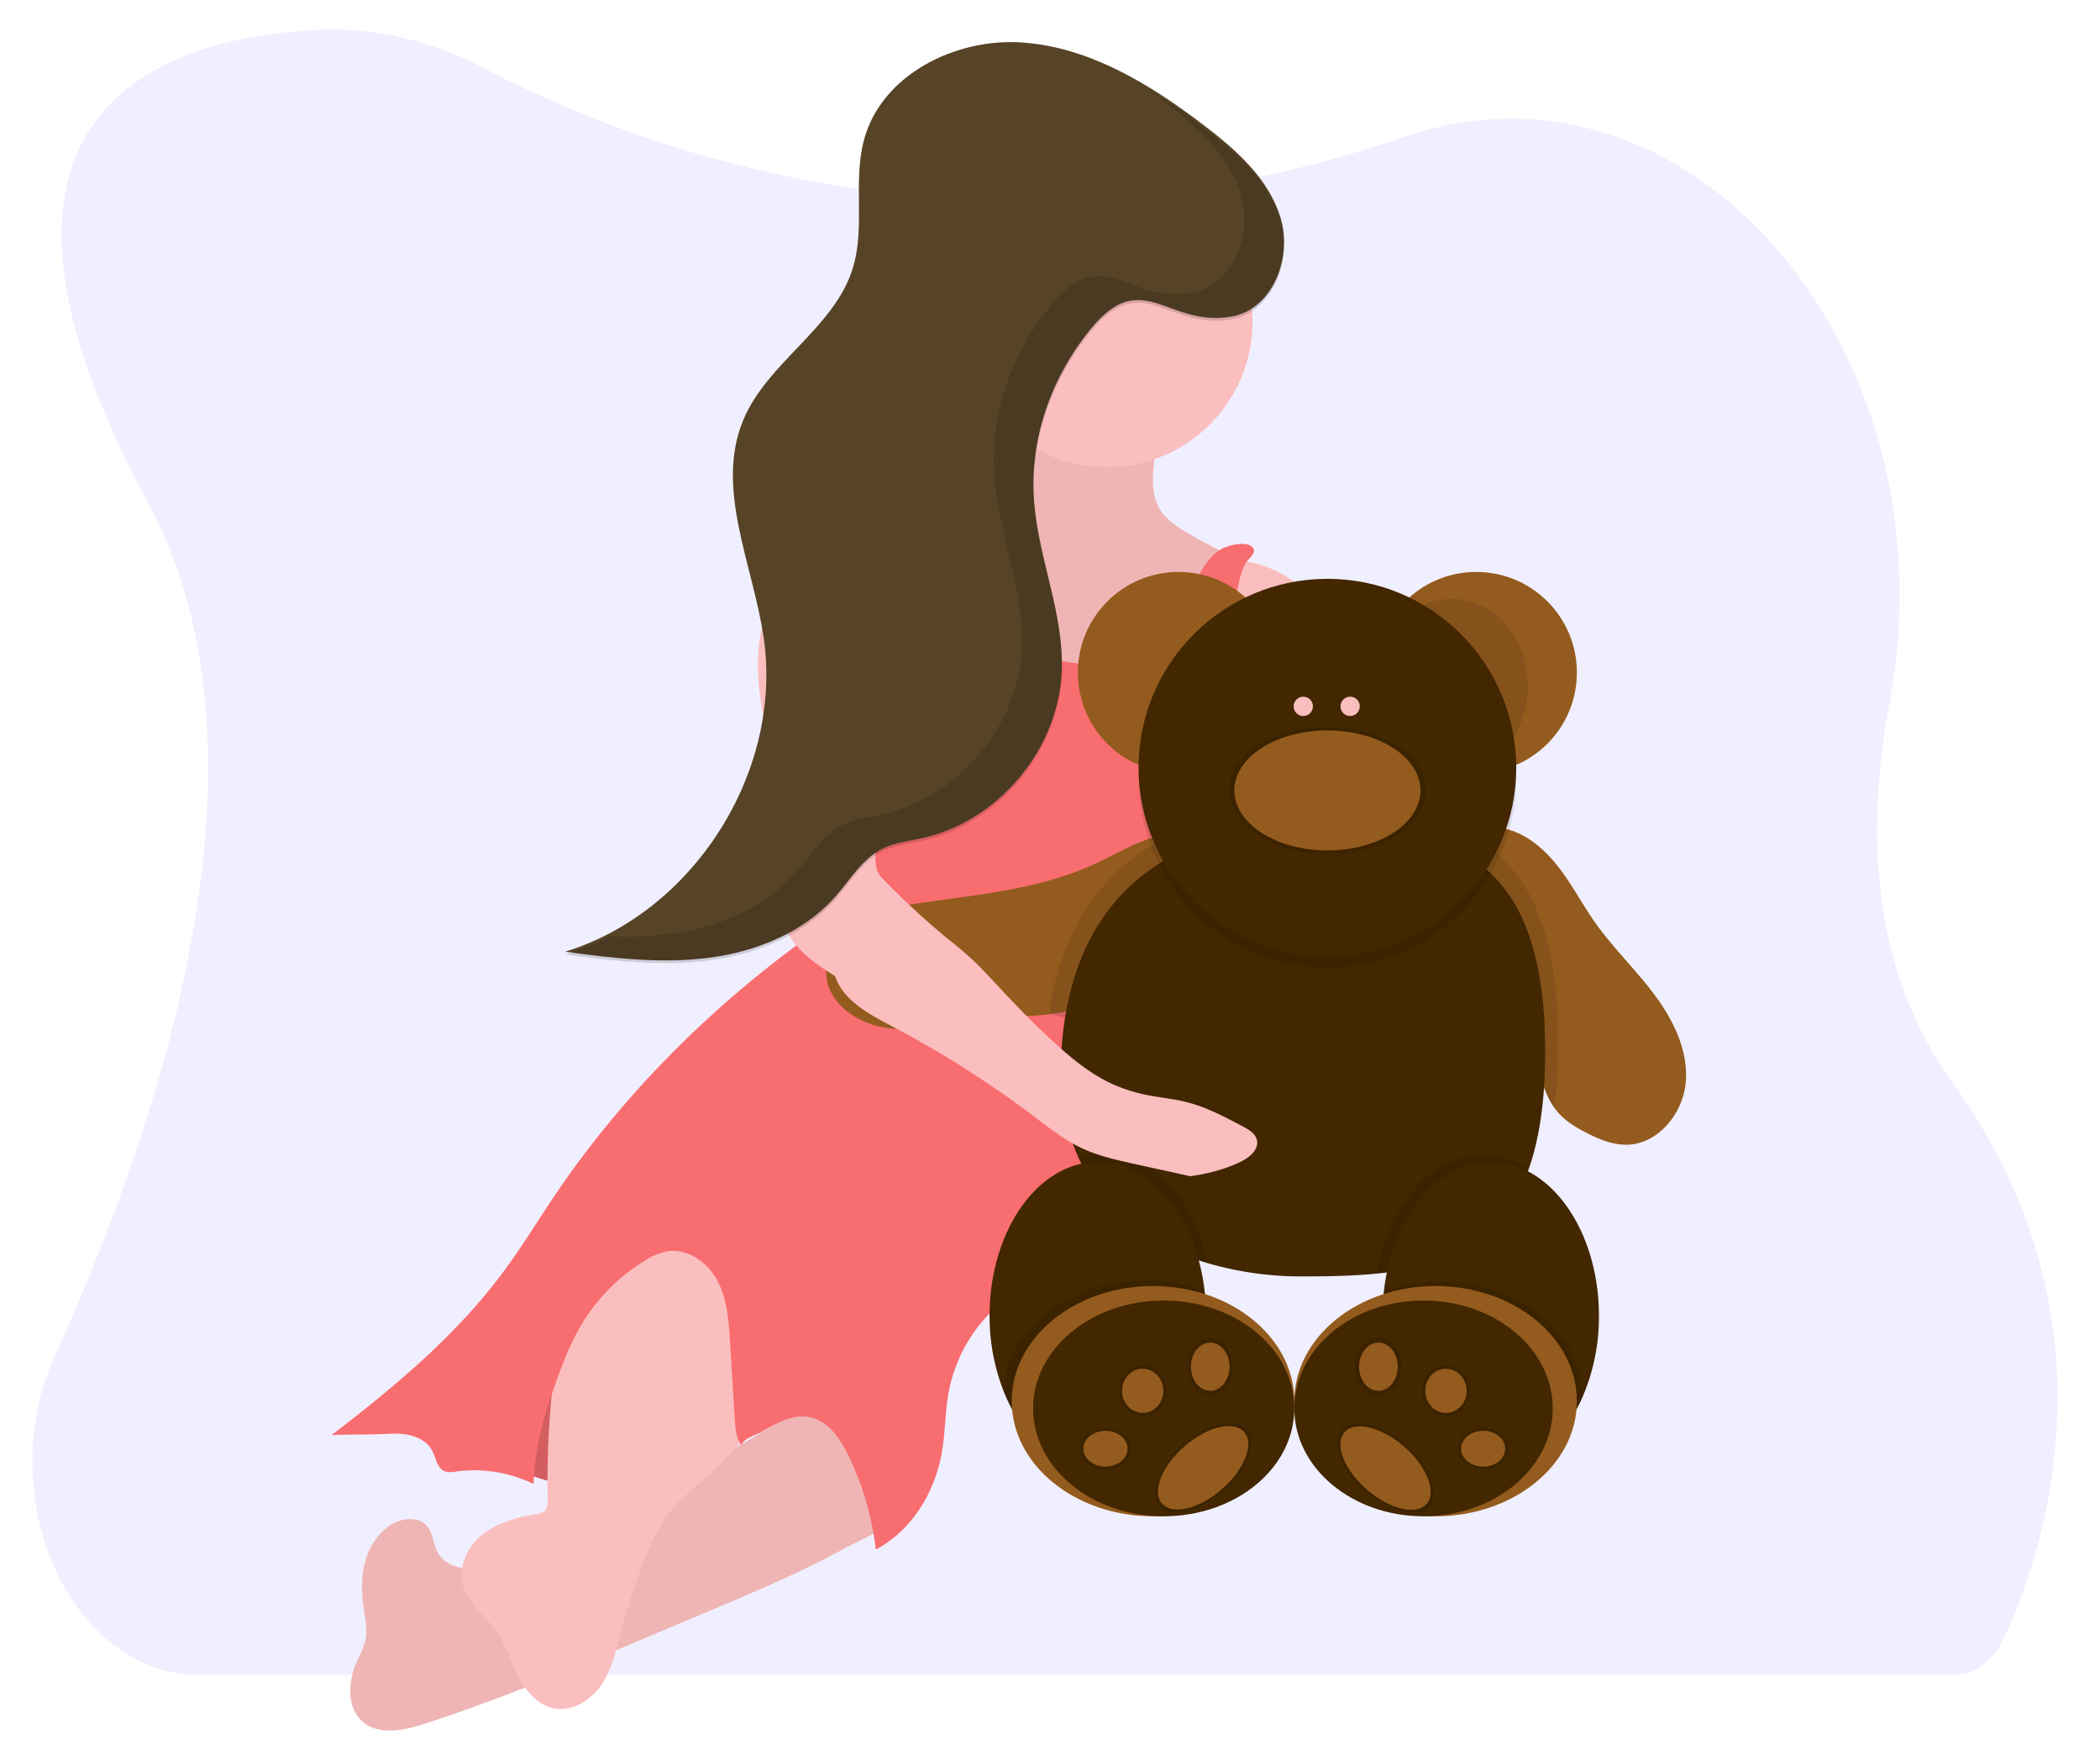 <svg xmlns="http://www.w3.org/2000/svg" xml:space="preserve" fill-rule="evenodd" stroke-linejoin="round" stroke-miterlimit="2" clip-rule="evenodd" viewBox="0 0 900 750"><path fill="#6c63ff" fill-opacity=".1" fill-rule="nonzero" d="M871.941 666.81c-3.61 12.332-8.061 24.189-13.298 35.419 0 .087-.081.185-.13.272-4.619 9.568-12.578 15.323-21.069 15.234H85.333c-54.901 0-89.3-76.104-61.773-136.898 49.537-109.357 96.343-261.152 39.708-365.765-90.946-168.214 7.009-198.737 71.627-202.23 24.861-1.333 49.66 4.288 72.818 16.507 29.853 15.757 84.414 39.848 155.498 50.903 2.334.37 4.684.718 7.066 1.088 37.626 5.309 75.523 6.26 113.271 2.84 1.11-.076 2.22-.195 3.355-.304 37.374-3.668 74.444-11.648 110.799-23.852 2.358-.794 4.684-1.545 6.993-2.296 121.261-38.912 233.041 93.677 205.092 243.47-10.332 55.429-7.707 114.504 26.741 162.284 56.36 78.106 49.529 154.928 35.413 203.328Z"/><path fill="#f86d70" fill-rule="nonzero" d="m206.665 597.223 21.56 35.17s51.05 22.69 113.45-35.17c62.4-57.86 0-107.77 0-107.77l-76 19.58-59.01 88.19Z"/><path fill-opacity=".15" fill-rule="nonzero" d="m206.665 597.223 21.56 35.17s51.05 22.69 113.45-35.17c62.4-57.86 0-107.77 0-107.77l-76 19.58-59.01 88.19Z"/><path fill="#fbbebe" fill-rule="nonzero" d="m306.275 689.333-29.68 12.53c-31.17 13.17-62.39 26.36-94.59 36.77-8.83 2.86-19.52 5.17-26.55-.88-7.03-6.05-6.31-17.18-2.59-25.59 1.38-3.12 3.1-6.13 3.78-9.47.9-4.4-.09-8.94-.75-13.39-1-6.81-1.18-13.87.7-20.49 1.88-6.62 6-12.8 12.1-16.06 4.49-2.42 10.75-2.8 14.16 1 2.79 3.1 2.75 7.83 4.76 11.49 2.67 4.84 8.67 7.07 14.19 6.83 5.52-.24 10.73-2.52 15.8-4.75 40.12-17.67 80.41-35.44 117.45-58.9 6.41-4.05 12.73-8.29 19.48-11.74a96.662 96.662 0 0 1 20.42-7.71 3.25 3.25 0 0 1 2.38 0 3.328 3.328 0 0 1 1.24 2.54c1.53 9.75 3.06 19.51 3.95 29.34.7 7.71 3.33 21.3.32 28.62-2.47 6-15.44 11-21 14.1-8.36 4.59-16.94 8.78-25.61 12.75-9.93 4.54-19.94 8.78-29.96 13.01Z"/><path fill-opacity=".05" fill-rule="nonzero" d="m306.275 689.333-29.68 12.53c-31.17 13.17-62.39 26.36-94.59 36.77-8.83 2.86-19.52 5.17-26.55-.88-7.03-6.05-6.31-17.18-2.59-25.59 1.38-3.12 3.1-6.13 3.78-9.47.9-4.4-.09-8.94-.75-13.39-1-6.81-1.18-13.87.7-20.49 1.88-6.62 6-12.8 12.1-16.06 4.49-2.42 10.75-2.8 14.16 1 2.79 3.1 2.75 7.83 4.76 11.49 2.67 4.84 8.67 7.07 14.19 6.83 5.52-.24 10.73-2.52 15.8-4.75 40.12-17.67 80.41-35.44 117.45-58.9 6.41-4.05 12.73-8.29 19.48-11.74a96.662 96.662 0 0 1 20.42-7.71 3.25 3.25 0 0 1 2.38 0 3.328 3.328 0 0 1 1.24 2.54c1.53 9.75 3.06 19.51 3.95 29.34.7 7.71 3.33 21.3.32 28.62-2.47 6-15.44 11-21 14.1-8.36 4.59-16.94 8.78-25.61 12.75-9.93 4.54-19.94 8.78-29.96 13.01Z"/><path fill="#fbbebe" fill-rule="nonzero" d="M304.515 631.453c-5.65 5.08-11.81 9.66-16.67 15.49-5.89 7.07-9.61 15.67-12.83 24.29a287.617 287.617 0 0 0-8.84 27.93c-2.07 7.88-3.88 16.06-8.45 22.8-4.57 6.74-12.75 11.8-20.71 10-6.95-1.53-11.93-7.7-15.12-14.07-3.19-6.37-5.24-13.36-9.38-19.16-4.63-6.4-11.85-11.4-14.07-19.07-2.34-8.06 1.87-17 8.43-22.18s15-7.45 23.3-8.73a6.325 6.325 0 0 0 2.6-.77c1.83-1.18 2-3.76 1.93-5.94a386.04 386.04 0 0 1 9.31-91.71c2-9 4.38-18 8.74-26 7.86-14.54 23.83-25.81 40.2-23.54 12 1.66 22.28 10.29 28.39 20.79 6.11 10.5 8.58 22.7 9.94 34.77 1.36 12.07 4.91 31.54-.93 42.59a120.9 120.9 0 0 1-25.84 32.51ZM494.895 195.813c-1 7.76-1.78 16.27 2.47 22.85 2.59 4 6.73 6.76 10.82 9.23a194.464 194.464 0 0 0 18.37 9.77c.73.255 1.363.73 1.81 1.36a3.64 3.64 0 0 1-.07 2.71 581.37 581.37 0 0 1-27.37 74.1 9.531 9.531 0 0 1-2.49 3.78 9.276 9.276 0 0 1-4.15 1.54 122.718 122.718 0 0 1-85.75-15.63 43.606 43.606 0 0 1-8.57-6.45 37.721 37.721 0 0 1-6-8.37c-12-21.8-10.62-48.2-8.93-73 6.962.69 13.989.227 20.8-1.37a28.22 28.22 0 0 0 9.5-3.78c5.65-3.82 8.68-10.41 11.16-16.77a233.514 233.514 0 0 0 9.41-30.13c.88-3.66 41.92 3.7 46.05 4.62 4.55 1 15.39 1.69 16.87 7 1.3 4.57-3.26 13.64-3.93 18.54Z"/><path fill-opacity=".05" fill-rule="nonzero" d="M494.895 195.813c-1 7.76-1.78 16.27 2.47 22.85 2.59 4 6.73 6.76 10.82 9.23a194.464 194.464 0 0 0 18.37 9.77c.73.255 1.363.73 1.81 1.36a3.64 3.64 0 0 1-.07 2.71 581.37 581.37 0 0 1-27.37 74.1 9.531 9.531 0 0 1-2.49 3.78 9.276 9.276 0 0 1-4.15 1.54 122.718 122.718 0 0 1-85.75-15.63 43.606 43.606 0 0 1-8.57-6.45 37.721 37.721 0 0 1-6-8.37c-12-21.8-10.62-48.2-8.93-73 6.962.69 13.989.227 20.8-1.37a28.22 28.22 0 0 0 9.5-3.78c5.65-3.82 8.68-10.41 11.16-16.77a233.514 233.514 0 0 0 9.41-30.13c.88-3.66 41.92 3.7 46.05 4.62 4.55 1 15.39 1.69 16.87 7 1.3 4.57-3.26 13.64-3.93 18.54Z"/><path fill="#f86d70" fill-rule="nonzero" d="M341.915 406.173c26-1.26 51.42 7.45 75.77 16.75 24.35 9.3 49.79 18.23 75.79 20 1.83-6.67 3.78-13.37 6.23-19.84a91.91 91.91 0 0 1 9.3-18.5c3.15-4.7 6.88-9.07 9.28-14.18 4.73-10.09 3.81-21.76 3.27-32.88-.54-11.12 4.91-46.68 11.28-55.83-4.51-6.86-9.11-3.36-13.62-10.21-2.4-3.67-11.45 5.79-15 3.16-3.73-2.78-8.34-4.08-12.88-5.14-25.29-6-51.86-6.38-76.43-14.85-6.48-2.23-13.44-5-19.93-2.87a28.016 28.016 0 0 0-7.11 4l-15.32 10.85c-1.42 1-2.3.92-3 2.53a90.164 90.164 0 0 0-6.84 26.95c-1 10.83-.09 21.76-1.31 32.56a137.482 137.482 0 0 1-9.46 35.87 234.962 234.962 0 0 1-10.02 21.63Z"/><circle cx="474.405" cy="137.763" r="62.4" fill="#fbbebe"/><path fill="#f86d70" fill-rule="nonzero" d="M392.305 212.533a930.9 930.9 0 0 0 3.18 55.89c.33 3.84.85 8 3.65 10.68a48.49 48.49 0 0 1-20.64 7.64c-4.46-12.22-9-24.89-8.16-37.88.64-10.08 4.3-19.66 5.19-29.7.26-2.87-.49-6.85 2.5-8.4 1.14-.59 14.28 1.64 14.28 1.77ZM356.585 396.883c-4.29.39-8 3-11.51 5.49-41.71 30.32-78.71 67.43-107.55 110.21-7.18 10.65-13.86 21.65-21.5 32-20.28 27.45-46.81 49.6-73.9 70.34 7.07-.32 15-.12 22.08-.44 3.9-.18 7.87-.35 11.67.56s7.49 3.09 9.32 6.54c1.69 3.18 2.14 7.65 5.51 8.92a9.522 9.522 0 0 0 4.66.06 58.136 58.136 0 0 1 33.3 5.32 122.371 122.371 0 0 1 3.82-25.37c1.2-4.78 2.76-9.46 4.36-14.13 3.59-10.45 7.42-20.91 13.28-30.29a80.018 80.018 0 0 1 26.31-25.94 26.864 26.864 0 0 1 9.84-4c8.81-1.29 17.31 5.08 21.38 13s4.69 17.1 5.23 26l2 32.71c.24 3.95.55 8.12 2.77 11.4 1.74-3.36 5.92-4 9.17-5.94 6.21-3.69 13.18-7.52 20.26-6.07 7.89 1.6 13 9.17 16.51 16.41a126.26 126.26 0 0 1 11.77 40.34c14.75-7.9 24.34-22.93 27.84-39.3 2-9.25 1.65-18.87 3.38-28.17a65.466 65.466 0 0 1 16.41-32.54c18.63-19.95 48.27-26.78 66.6-47 2.41-2.67 4.67-5.72 5.11-9.29.52-4.27-1.68-8.42-1.78-12.72-.16-7.28 5.46-13.18 10-18.85a84.588 84.588 0 0 0 11-17.7c1.54-3.35 2.89-7 2.57-10.64-.32-3.64-2.72-7.42-6.34-8.16-6.62-1.35-13.2 7.35-19.15 4.13a10.16 10.16 0 0 1-3.56-3.9 60.727 60.727 0 0 1-7.83-20.07c-15-5.47-30.79-7.41-46.25-11.33-6.58-1.67-13-3.89-19.52-5.8-18.43-5.41-38.05-5.49-57.26-5.78Z"/><path fill="#f86d70" fill-rule="nonzero" d="M341.915 406.173c26-1.26 51.42 7.45 75.77 16.75 24.35 9.3 49.79 18.23 75.79 20 1.83-6.67 3.78-13.37 6.23-19.84-2.33-1.33-5.16-2.27-7.18-3.24a353.222 353.222 0 0 0-38-15.74 359.327 359.327 0 0 0-80.71-17.95c-7.24-.76-14.52-1.28-21.8-1.58a234.987 234.987 0 0 1-10.1 21.6Z"/><path fill-opacity=".15" fill-rule="nonzero" d="M341.915 406.173c26-1.26 51.42 7.45 75.77 16.75 24.35 9.3 49.79 18.23 75.79 20 1.83-6.67 3.78-13.37 6.23-19.84-2.33-1.33-5.16-2.27-7.18-3.24a353.222 353.222 0 0 0-38-15.74 359.327 359.327 0 0 0-80.71-17.95c-7.24-.76-14.52-1.28-21.8-1.58a234.987 234.987 0 0 1-10.1 21.6Z"/><path fill="#fbbebe" fill-rule="nonzero" d="M524.605 240.033c25.958-1.05 48.222 19.35 49.44 45.3a80.787 80.787 0 0 1-1.68 18.26c-5.92 32.25-18 64.95-10.81 96.94 2.11 9.44 5.87 18.56 6.57 28.2a90.915 90.915 0 0 1-.43 14l-3.84 46.13c5.4 6 12.65 11.42 18.56 17 5.91 5.58 11.29 12.11 13.19 20a45.163 45.163 0 0 1 .78 12.67c-.1 2.16-.34 4.54-1.91 6-1.57 1.46-4.85 1.1-5.16-1-1.08 2.82-5.55 2.58-7.54.31-1.99-2.27-2.32-5.5-2.91-8.47a38.75 38.75 0 0 0-5.7-13.88c-1.27 1.88-1 4.35-1.25 6.6s-1.59 4.86-3.86 4.85c-2.74 0-3.78-3.53-4.15-6.25-.51-3.83-1.32-7.73-3.36-11-2.04-3.27-5.54-5.89-9.41-5.93a3.404 3.404 0 0 1 2.33 2.54 25.082 25.082 0 0 1-12.35 1.28 15.386 15.386 0 0 1-6.67-2.45c-3.34-2.37-5.12-6.44-5.75-10.49-.63-4.05-.3-8.17-.25-12.27.2-17.1-4.84-33.77-9.83-50.13-3.84-12.58-7.27-25-6.1-38.08.56-6.25 2.1-12.36 3-18.57 3.23-22.5-2-46.42 6.42-67.55.88-2.23 1.94-4.54 1.66-6.92a12 12 0 0 0-2.81-5.63 72.223 72.223 0 0 0-14.42-14.16 15.189 15.189 0 0 0 2.36-4.92c3.79-14.47 6.57-30.65 15.88-42.38Z"/><path fill="#f86d70" fill-rule="nonzero" d="M530.965 249.703a213.014 213.014 0 0 0-4.6 24.88c-1.8 17.25 1.92 16.05-2.62 32.78-11.07-5.82-23.5 7.3-34.57 1.48-1-.55-2.2-1.25-2.4-2.41a4.006 4.006 0 0 1 1.1-2.84 121.839 121.839 0 0 0 16.22-30.36c3.11-8.57 5.27-17.5 9.24-25.7 2.34-4.85 5.47-9.56 10.11-12.29 2.57-1.51 13-4.34 14 .66.27 1.45-3 4.27-3.75 5.63a31.017 31.017 0 0 0-2.73 8.17Z"/><circle cx="505.075" cy="288.193" r="43.12" fill="#945b1e"/><circle cx="632.685" cy="288.193" r="43.12" fill="#945b1e"/><ellipse cx="622.195" cy="293.953" fill-opacity=".1" rx="32.64" ry="37.36"/><ellipse cx="515.565" cy="293.953" fill="#945b1e" fill-opacity=".1" rx="32.64" ry="37.36"/><path fill="#945b1e" fill-rule="nonzero" d="M722.445 463.923c-1.24 13.42-12 26.52-25.48 26.6-6 0-11.67-2.35-17-5.08-4.62-2.37-9.18-5.11-12.53-9.08-.49-.58-.94-1.17-1.37-1.78-5.34-7.58-6.46-17.64-11.11-25.8-8.35-14.67-26.19-20.61-42.61-24.52a505.32 505.32 0 0 0-52.49-9.62c-12-1.56-24.19-2.68-36.21-1.2-25.58 3.15-48.68 17.83-74.15 21.19-.86.11-1.72.21-2.59.3-8 .8-16.11.4-24.13 1.14-13.35 1.23-26.49 5.63-39.87 4.72-13.38-.91-27.83-9.63-28.78-23-.67-9.42 5.73-18.23 13.83-23.08 8.1-4.85 17.67-6.5 27-7.85 24.77-3.59 50.2-5.87 73-16.11 8.16-3.66 15.9-8.31 24.33-11.29a50.233 50.233 0 0 1 11.61-2.67 30.901 30.901 0 0 1 14.64 1.87l-12 4.56 117.17-8.27 4.62-.32c5.55-.39 11.2-.78 16.63.45 9.34 2.12 17 8.82 22.91 16.38 5.91 7.56 10.32 16.15 15.86 24 7.79 11 17.66 20.36 25.65 31.2 7.99 10.84 14.3 23.85 13.07 37.26Z"/><path fill-opacity=".1" fill-rule="nonzero" d="M667.835 446.663a206.206 206.206 0 0 1-1.73 27.92c-5.34-7.58-6.46-17.64-11.11-25.8-8.35-14.67-26.19-20.61-42.61-24.52a505.32 505.32 0 0 0-52.49-9.62c-12-1.56-24.19-2.68-36.21-1.2-25.58 3.15-48.68 17.83-74.15 21.19 5.54-39.56 25.55-64.9 54.45-77.85 15.69-7 34-10.4 54.09-10.4 24.66 0 47.41 1 65.74 8.56 26.72 11 44.02 35.88 44.02 91.72Z"/><path fill="#422700" fill-rule="nonzero" d="M662.215 450.653c0 21.13-2.53 37.65-7.15 50.55-11.34 31.63-35.19 41.54-64.87 44.52-10 1-20.61 1.22-31.65 1.22a143.123 143.123 0 0 1-41.13-5.72c-24.75-7.45-45.06-22.36-55.39-45.62-5.57-12.52-8.24-27.45-7.16-44.95 4.14-66.76 46.42-96.32 103.68-96.32 57.26 0 103.67 5.93 103.67 96.32Z"/><circle cx="568.885" cy="333.683" r="80.93" fill-opacity=".1"/><circle cx="568.885" cy="328.953" r="80.93" fill="#422700"/><circle cx="558.545" cy="302.673" r="4.14" fill="#fbbebe"/><circle cx="578.625" cy="302.673" r="4.14" fill="#fbbebe"/><ellipse cx="568.885" cy="338.703" fill-opacity=".1" rx="42.24" ry="27.22"/><ellipse cx="568.885" cy="338.703" fill="#945b1e" rx="39.88" ry="25.7"/><path fill-opacity=".1" fill-rule="nonzero" d="M517.415 541.223c-24.75-7.45-45.06-22.36-55.39-45.62a33.209 33.209 0 0 1 10.86-1.83c21.11 0 38.92 20.03 44.53 47.45Z"/><path fill="#422700" fill-rule="nonzero" d="M516.895 563.783c0 36.37-20.76 65.86-46.37 65.86-17.35 0-32.47-13.52-40.42-33.56a87.851 87.851 0 0 1-6-32.3c0-36.38 20.77-65.87 46.38-65.87 23.11 0 42.28 24 45.79 55.46.406 3.456.613 6.931.62 10.41Z"/><path fill-opacity=".1" fill-rule="nonzero" d="M516.895 563.783c0 36.37-20.76 65.86-46.37 65.86-17.35 0-32.47-13.52-40.42-33.56 1.26-26.33 27.86-47.37 60.5-47.37a71.893 71.893 0 0 1 25.76 4.62c.377 3.471.554 6.96.53 10.45Z"/><ellipse cx="494.155" cy="600.403" fill="#945b1e" rx="60.55" ry="49.33"/><ellipse cx="498.725" cy="603.503" fill="#422700" rx="55.97" ry="46.23"/><ellipse cx="518.665" cy="585.633" fill-opacity=".1" rx="9.75" ry="12.18"/><ellipse cx="518.665" cy="585.633" fill="#945b1e" rx="8.27" ry="10.34"/><ellipse cx="489.725" cy="595.973" fill-opacity=".1" rx="10.25" ry="10.93"/><ellipse cx="489.725" cy="595.973" fill="#945b1e" rx="8.86" ry="9.45"/><ellipse cx="473.775" cy="620.783" fill-opacity=".1" rx="10.93" ry="8.88"/><ellipse cx="473.775" cy="620.783" fill="#945b1e" rx="9.45" ry="7.68"/><path fill-opacity=".1" d="M507.054 619.104c10.403-9.046 22.689-11.975 27.419-6.536s.124 17.2-10.28 26.246c-10.403 9.047-22.69 11.976-27.419 6.537-4.73-5.439-.124-17.2 10.28-26.247Z"/><path fill="#945b1e" d="M507.618 619.753c9.724-8.456 21.207-11.197 25.625-6.116 4.419 5.081.111 16.072-9.614 24.528-9.725 8.457-21.207 11.197-25.625 6.116-4.419-5.081-.111-16.071 9.614-24.528Z"/><path fill-opacity=".1" fill-rule="nonzero" d="M655.065 501.203c-11.34 31.63-35.19 41.54-64.87 44.52 4.8-29.1 23.19-50.77 45.14-50.77a35.2 35.2 0 0 1 19.73 6.25Z"/><path fill="#422700" fill-rule="nonzero" d="M685.255 563.783a86.862 86.862 0 0 1-7.09 35c-8.2 18.54-22.73 30.86-39.28 30.86-25.61 0-46.37-29.49-46.37-65.86a93.1 93.1 0 0 1 .55-10.25c3.47-31.51 22.66-55.62 45.82-55.62 25.61 0 46.37 29.49 46.37 65.87Z"/><path fill-opacity=".1" fill-rule="nonzero" d="M678.165 598.633v.15c-8.2 18.54-22.73 30.86-39.28 30.86-25.61 0-46.37-29.49-46.37-65.86a93.1 93.1 0 0 1 .55-10.25 72.133 72.133 0 0 1 24.55-4.2c33.44 0 60.55 22.05 60.55 49.3Z"/><ellipse cx="615.255" cy="600.403" fill="#945b1e" rx="60.55" ry="49.33"/><ellipse cx="610.085" cy="603.503" fill="#422700" rx="55.38" ry="46.23"/><ellipse cx="590.735" cy="585.633" fill-opacity=".1" rx="9.92" ry="12.41"/><ellipse cx="590.735" cy="585.633" fill="#945b1e" rx="8.27" ry="10.34"/><ellipse cx="619.685" cy="595.973" fill-opacity=".1" rx="10.25" ry="10.93"/><ellipse cx="619.685" cy="595.973" fill="#945b1e" rx="8.86" ry="9.45"/><ellipse cx="635.635" cy="620.783" fill-opacity=".1" rx="10.93" ry="8.88"/><ellipse cx="635.635" cy="620.783" fill="#945b1e" rx="9.45" ry="7.68"/><path fill-opacity=".1" d="M574.943 612.703c4.73-5.439 17.016-2.51 27.42 6.536 10.403 9.047 15.009 20.808 10.279 26.247-4.729 5.439-17.016 2.51-27.419-6.537-10.404-9.046-15.01-20.807-10.28-26.246Z"/><path fill="#945b1e" d="M576.173 613.772c4.418-5.081 15.901-2.34 25.625 6.116 9.725 8.457 14.033 19.448 9.615 24.528-4.419 5.081-15.901 2.341-25.626-6.116-9.724-8.456-14.032-19.447-9.614-24.528Z"/><path fill="#fbbebe" fill-rule="nonzero" d="M380.855 214.573a49.246 49.246 0 0 0-30.94-.17c-4.91 1.61-9.76 4.17-12.68 8.45-2.34 3.43-3.22 7.63-4 11.7a3194.791 3194.791 0 0 0-7.22 37c-2.7 14.25-.43 28.85 2.69 43 3.12 14.15 5.62 28.7 7.4 43.21a80.392 80.392 0 0 1 .78 16.68c-.54 6.28-2.43 12.56-1.42 18.78 1.86 11.43 12.61 18.92 22.43 25.06 3.63 10.74 15 16.5 25 21.79a442.469 442.469 0 0 1 59.92 38.08c6.69 5 13.3 10.33 20.89 13.88 7.1 3.33 14.82 5 22.48 6.72l24 5.26c7.14-1 15-3 21.49-6.16 3.78-1.87 7.95-5.28 7-9.38-.67-2.76-3.42-4.4-5.92-5.73-8-4.23-16-8.5-24.75-10.62-4.84-1.18-9.82-1.68-14.73-2.58a70.95 70.95 0 0 1-15.45-4.55c-12.39-5.37-22.47-14.85-32.27-24.15-9.27-8.78-17.45-18.12-26.34-27.28a155.455 155.455 0 0 0-12.97-11.23 337.78 337.78 0 0 1-28.26-26.15c-5-5.22-1.88-14.18-1.43-21.42.66-10.5-1.72-20.92-3.72-31.25-1-5.16-1.9-10.4-1.57-15.64.5-8 3.81-15.48 6.26-23.09a110.889 110.889 0 0 0 3.84-51.75c-1-6.19-2.12-12.4-.51-18.46Z"/><path fill="#574427" fill-rule="nonzero" d="M528.155 135.573c17.32-3.24 25.73-25.15 20.72-42.05-5.01-16.9-19.1-29.34-33.12-40-22.89-17.44-48.7-33.19-77.39-35.3-28.69-2.11-60.38 13.68-68 41.41-4.94 17.95.61 37.64-4.92 55.42-8 25.68-36.49 40.07-46.88 64.88-12.33 29.48 4.32 62.22 8.8 93.86 8.06 57-30.09 117.07-85.14 134 20.34 2.81 41 5.24 61.35 2.64s40.71-10.75 54.32-26.12c6.45-7.29 11.6-16.31 20.31-20.66 5.2-2.59 11.11-3.22 16.78-4.46 32.85-7.16 58.86-38.3 60.07-71.89.88-24.39-9.86-47.74-11.84-72.07-2.18-26.87 7.24-53.35 24.1-74.12 22.36-27.53 33.15-.36 60.84-5.54Z"/><path fill-opacity=".15" fill-rule="nonzero" d="M548.875 94.663c-5-16.9-19.1-29.35-33.12-40a273.76 273.76 0 0 0-23.85-16.42c2.3 1.67 4.58 3.37 6.83 5.08 14 10.67 28.12 23.13 33.13 40 5.01 16.87-3.4 38.81-20.73 42.05-27.68 5.18-38.48-22-60.84 5.53-16.86 20.77-26.28 47.25-24.09 74.12 2 24.33 12.71 47.68 11.83 72.07-1.21 33.59-27.22 64.73-60.06 71.89-5.68 1.24-11.59 1.87-16.79 4.46-8.71 4.35-13.86 13.37-20.31 20.66-13.61 15.37-33.95 23.52-54.31 26.12a153.754 153.754 0 0 1-25.57 1 110.75 110.75 0 0 1-18.77 7.74c20.34 2.81 41 5.25 61.35 2.65s40.71-10.75 54.32-26.13c6.45-7.29 11.6-16.3 20.31-20.65 5.2-2.6 11.11-3.22 16.78-4.46 32.85-7.17 58.86-38.3 60.07-71.9.88-24.39-9.86-47.74-11.84-72.06-2.18-26.87 7.24-53.36 24.1-74.12 22.36-27.53 33.15-.36 60.84-5.53 17.32-3.29 25.73-25.2 20.72-42.1Z"/></svg>
